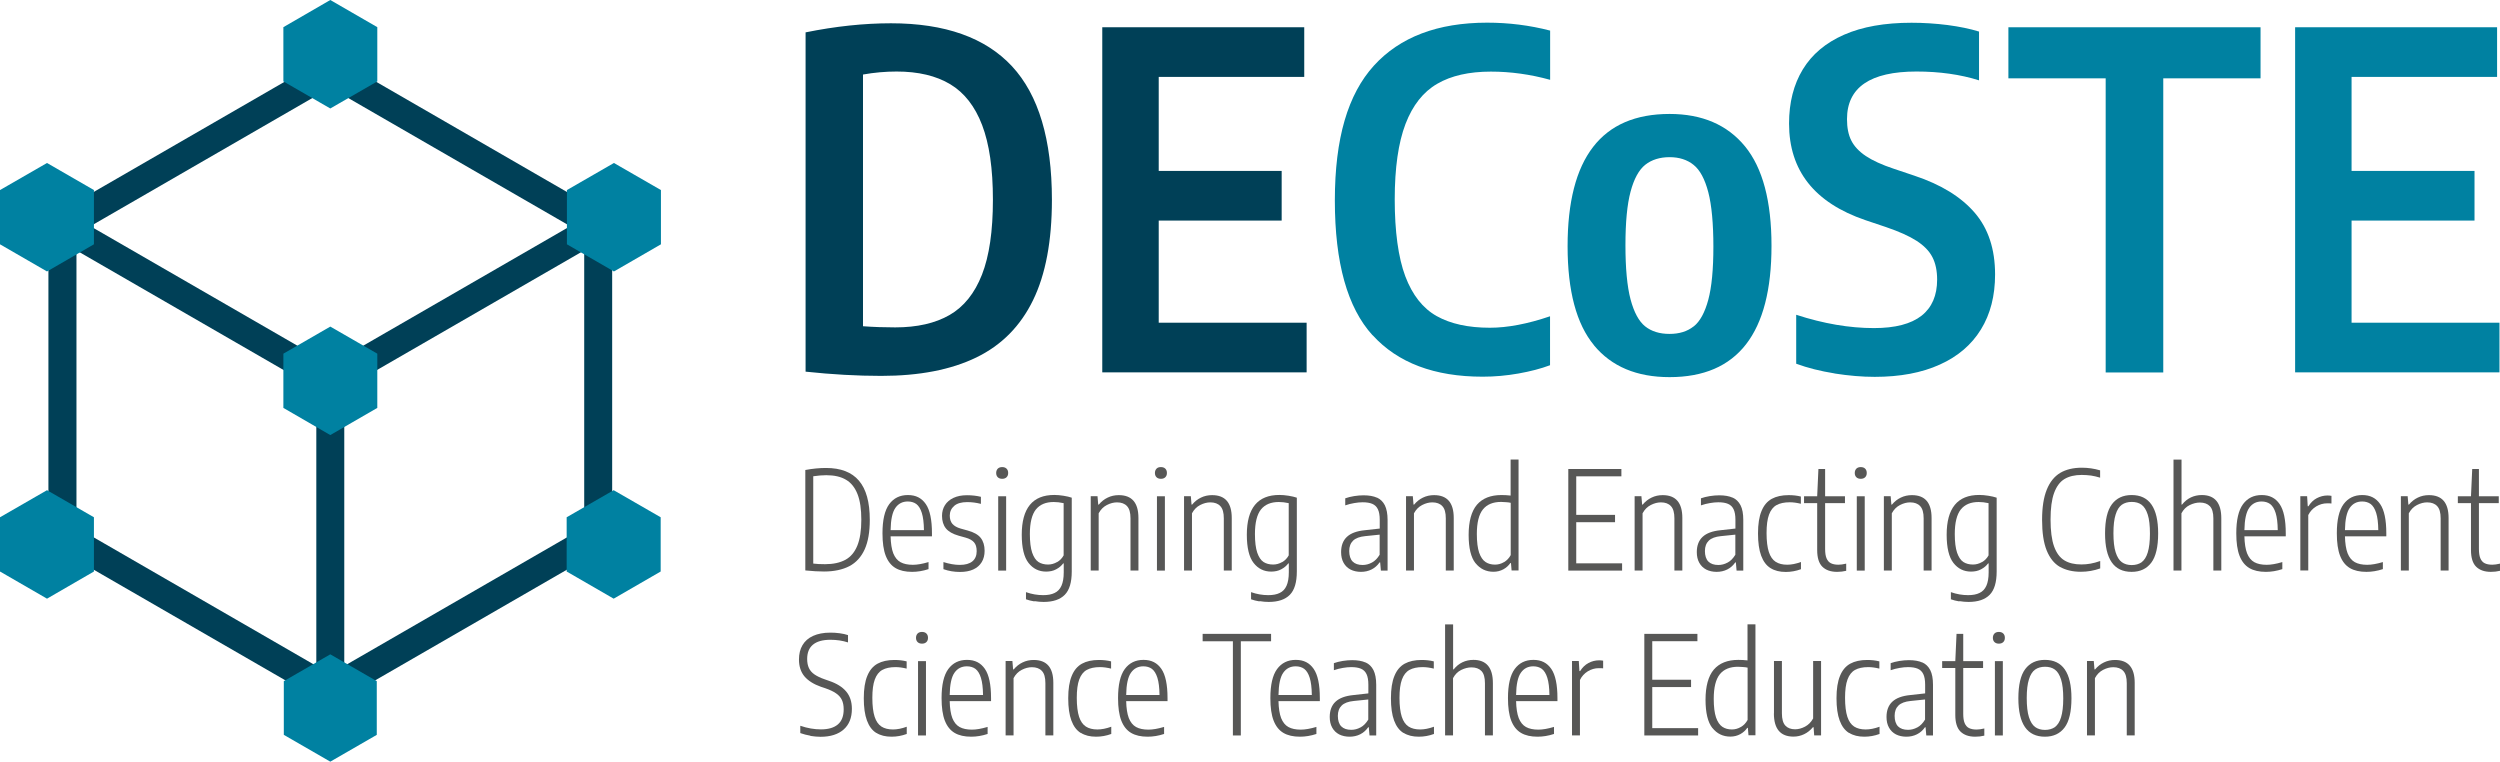 <?xml version="1.0" encoding="UTF-8"?><svg id="Ebene_1" xmlns="http://www.w3.org/2000/svg" viewBox="0 0 283.46 86.36"><defs><style>.cls-1{fill:none;stroke:#004057;stroke-linecap:round;stroke-linejoin:round;stroke-width:3.17px;}.cls-2{fill:#004057;}.cls-3{fill:#0081a1;}.cls-4{fill:#575756;}</style></defs><g><path class="cls-2" d="M91.34,42.15V3.67c3.4-.69,6.63-1.03,9.68-1.03,6.14,0,10.71,1.63,13.73,4.88,3.01,3.25,4.52,8.3,4.52,15.14,0,4.65-.71,8.45-2.14,11.38-1.43,2.94-3.57,5.1-6.43,6.49-2.86,1.39-6.45,2.09-10.79,2.09-2.72,0-5.57-.16-8.57-.48Zm16.32-6.43c1.62-.93,2.85-2.46,3.68-4.58,.83-2.12,1.24-4.95,1.24-8.49s-.41-6.33-1.22-8.46c-.81-2.13-2.02-3.68-3.62-4.64-1.6-.96-3.63-1.44-6.08-1.44-1.25,0-2.52,.11-3.81,.34v28.54c1.2,.09,2.42,.13,3.65,.13,2.49,0,4.54-.47,6.16-1.4Z"/><path class="cls-2" d="M131.38,36.59h16.77v5.63h-23.17V3.09h22.9v5.63h-16.5v10.66h13.94v5.63h-13.94v11.58Z"/><path class="cls-3" d="M155.63,38.02c-2.86-3.14-4.28-8.23-4.28-15.29s1.48-12.04,4.43-15.29c2.95-3.24,7.23-4.87,12.84-4.87,2.45,0,4.83,.3,7.14,.9v5.58c-2.24-.62-4.48-.93-6.72-.93-2.47,0-4.5,.46-6.08,1.38-1.59,.92-2.79,2.44-3.6,4.56-.81,2.12-1.22,4.98-1.22,8.56s.4,6.59,1.2,8.71c.8,2.12,1.99,3.63,3.56,4.51s3.58,1.32,6.03,1.32c1.99,0,4.27-.43,6.82-1.3v5.55c-1.04,.39-2.23,.7-3.58,.94-1.35,.24-2.7,.36-4.06,.36-5.47,0-9.63-1.57-12.48-4.71Z"/><path class="cls-3" d="M180.73,39.14c-1.99-2.41-2.99-6.15-2.99-11.23,0-10,3.85-14.99,11.56-14.99,3.7,0,6.55,1.23,8.56,3.68,2,2.45,3,6.21,3,11.27,0,9.93-3.85,14.89-11.56,14.89-3.72,0-6.58-1.2-8.57-3.61Zm11.31-2.13c.71-.56,1.26-1.57,1.65-3.01,.39-1.45,.58-3.46,.58-6.03s-.19-4.71-.58-6.19c-.39-1.48-.94-2.51-1.67-3.09-.72-.58-1.63-.87-2.72-.87s-2.03,.29-2.75,.86c-.72,.57-1.28,1.59-1.67,3.05-.39,1.46-.58,3.49-.58,6.08s.19,4.67,.58,6.14c.39,1.46,.94,2.48,1.65,3.05,.71,.57,1.64,.86,2.76,.86s2.02-.28,2.74-.85Z"/><path class="cls-3" d="M208.01,42.34c-1.6-.26-3.05-.62-4.35-1.1v-5.55c3.1,1.01,6.04,1.51,8.81,1.51,2.42,0,4.21-.47,5.4-1.4,1.18-.93,1.77-2.3,1.77-4.1,0-1-.18-1.86-.54-2.55-.36-.7-.96-1.31-1.8-1.85-.84-.54-1.99-1.05-3.45-1.55l-2.35-.79c-5.77-1.97-8.65-5.62-8.65-10.95,0-2.38,.52-4.43,1.56-6.14,1.04-1.71,2.6-3.02,4.67-3.93,2.07-.91,4.62-1.36,7.66-1.36,1.38,0,2.74,.09,4.09,.26,1.35,.18,2.53,.42,3.56,.74v5.53c-2.13-.67-4.5-1-7.09-1-5.25,0-7.88,1.8-7.88,5.4,0,.97,.16,1.78,.49,2.43,.33,.65,.87,1.23,1.64,1.75,.77,.51,1.83,1,3.19,1.45l2.35,.79c3,1,5.27,2.4,6.81,4.19,1.54,1.79,2.31,4.12,2.31,7,0,2.42-.53,4.49-1.6,6.23-1.07,1.74-2.62,3.07-4.67,3.99-2.05,.93-4.51,1.39-7.38,1.39-1.43,0-2.94-.13-4.54-.38Z"/><path class="cls-3" d="M238.75,42.23V8.88h-11.03V3.09h28.59v5.79h-11.03V42.23h-6.53Z"/><path class="cls-3" d="M266.63,36.59h16.77v5.63h-23.17V3.09h22.9v5.63h-16.5v10.66h13.94v5.63h-13.94v11.58Z"/></g><g><path class="cls-4" d="M91.31,64.67v-11.38c.85-.16,1.63-.23,2.35-.23,1.67,0,2.91,.48,3.73,1.44,.82,.96,1.23,2.44,1.23,4.44,0,1.37-.19,2.49-.58,3.35-.39,.86-.97,1.5-1.73,1.9-.77,.4-1.73,.61-2.88,.61-.6,0-1.3-.04-2.1-.12Zm4.55-1.2c.6-.33,1.05-.87,1.35-1.61,.3-.74,.45-1.71,.45-2.92s-.14-2.17-.43-2.91c-.29-.74-.72-1.29-1.3-1.63-.58-.35-1.33-.52-2.24-.52-.44,0-.93,.04-1.48,.12v9.9c.37,.05,.82,.07,1.34,.07,.93,0,1.7-.17,2.31-.5Z"/><path class="cls-4" d="M105.66,60.81h-4.68c.02,.81,.12,1.45,.3,1.92,.19,.47,.46,.81,.82,1.01,.36,.2,.83,.3,1.4,.3,.49,0,1.08-.1,1.78-.31v.8c-.64,.21-1.26,.31-1.86,.31-.76,0-1.39-.14-1.88-.43-.49-.29-.86-.75-1.11-1.39-.25-.64-.37-1.49-.37-2.55,0-1.51,.25-2.6,.76-3.3,.51-.69,1.21-1.04,2.12-1.04s1.56,.34,2.03,1.02c.47,.68,.7,1.79,.7,3.32v.33Zm-4.14-3.22c-.34,.49-.52,1.32-.54,2.52h3.78c-.01-.82-.09-1.47-.24-1.95-.15-.48-.36-.81-.62-1.01-.26-.19-.59-.29-.97-.29-.6,0-1.07,.24-1.41,.73Z"/><path class="cls-4" d="M106.97,64.53v-.8c.67,.21,1.29,.32,1.85,.32,.62,0,1.1-.13,1.43-.4,.33-.27,.49-.66,.49-1.16,0-.44-.1-.77-.3-1-.2-.23-.52-.41-.95-.53l-.79-.22c-.67-.19-1.16-.47-1.45-.83-.29-.36-.44-.84-.44-1.42,0-.46,.11-.86,.33-1.21,.22-.35,.54-.63,.97-.83,.43-.2,.93-.3,1.53-.3,.56,0,1.09,.06,1.58,.18v.8c-.28-.07-.54-.12-.78-.15-.24-.03-.5-.05-.77-.05-.65,0-1.15,.14-1.48,.43-.33,.29-.5,.66-.5,1.1,0,.39,.1,.71,.3,.94,.2,.23,.51,.41,.93,.53l.79,.22c.7,.19,1.2,.47,1.49,.84,.29,.37,.44,.86,.44,1.46,0,.5-.11,.93-.33,1.29-.22,.36-.54,.64-.96,.83-.42,.19-.92,.28-1.5,.28-.65,0-1.27-.1-1.86-.31Z"/><path class="cls-4" d="M113.13,54.11c-.12-.12-.18-.28-.18-.48s.06-.36,.18-.49c.12-.12,.29-.18,.5-.18s.38,.06,.5,.18,.18,.28,.18,.49-.06,.36-.18,.48-.29,.18-.5,.18-.38-.06-.5-.18Zm.05,10.59v-8.43h.9v8.43h-.9Z"/><path class="cls-4" d="M117.28,68.19c-.36-.06-.68-.14-.95-.24v-.81c.65,.23,1.3,.34,1.95,.34,.53,0,.96-.08,1.3-.25,.34-.16,.6-.43,.77-.81,.17-.38,.26-.88,.26-1.51v-1.03h-.06c-.2,.27-.46,.49-.8,.67-.33,.18-.71,.26-1.14,.26-.82,0-1.48-.33-1.99-.98s-.77-1.72-.77-3.2c0-3.01,1.23-4.51,3.69-4.51,.32,0,.67,.03,1.04,.09,.37,.06,.68,.13,.94,.22v8.36c0,1.23-.26,2.11-.79,2.65-.53,.54-1.33,.81-2.4,.81-.33,0-.67-.03-1.03-.09Zm2.57-4.45c.32-.18,.57-.44,.75-.77v-5.92c-.41-.09-.78-.13-1.12-.13-.9,0-1.57,.28-2.03,.85-.45,.57-.68,1.5-.68,2.78,0,.9,.09,1.6,.26,2.11,.18,.51,.41,.86,.71,1.06,.3,.19,.66,.29,1.09,.29,.35,0,.69-.09,1.02-.28Z"/><path class="cls-4" d="M123.67,56.26h.77l.08,.95h.07c.28-.34,.62-.61,1-.79,.39-.19,.81-.28,1.26-.28,1.49,0,2.23,.86,2.23,2.59v5.96h-.9v-5.92c0-.65-.13-1.11-.4-1.39-.26-.28-.64-.42-1.13-.42-.38,0-.76,.1-1.15,.3-.39,.2-.7,.51-.93,.94v6.49h-.9v-8.43Z"/><path class="cls-4" d="M131.13,54.11c-.12-.12-.18-.28-.18-.48s.06-.36,.18-.49,.29-.18,.5-.18,.38,.06,.5,.18c.12,.12,.18,.28,.18,.49s-.06,.36-.18,.48c-.12,.12-.29,.18-.5,.18s-.38-.06-.5-.18Zm.05,10.59v-8.43h.9v8.43h-.9Z"/><path class="cls-4" d="M134.25,56.26h.77l.08,.95h.07c.28-.34,.62-.61,1-.79,.39-.19,.81-.28,1.26-.28,1.49,0,2.23,.86,2.23,2.59v5.96h-.9v-5.92c0-.65-.13-1.11-.4-1.39-.26-.28-.64-.42-1.13-.42-.38,0-.76,.1-1.15,.3-.39,.2-.7,.51-.93,.94v6.49h-.9v-8.43Z"/><path class="cls-4" d="M142.8,68.19c-.36-.06-.68-.14-.95-.24v-.81c.65,.23,1.3,.34,1.95,.34,.53,0,.96-.08,1.3-.25,.34-.16,.6-.43,.77-.81,.17-.38,.26-.88,.26-1.51v-1.03h-.06c-.2,.27-.46,.49-.8,.67-.33,.18-.71,.26-1.14,.26-.82,0-1.48-.33-1.99-.98-.51-.65-.77-1.72-.77-3.2,0-3.01,1.23-4.51,3.69-4.51,.32,0,.67,.03,1.04,.09,.37,.06,.68,.13,.94,.22v8.36c0,1.23-.26,2.11-.79,2.65-.53,.54-1.33,.81-2.4,.81-.33,0-.67-.03-1.03-.09Zm2.57-4.45c.32-.18,.57-.44,.75-.77v-5.92c-.41-.09-.78-.13-1.12-.13-.9,0-1.57,.28-2.03,.85-.45,.57-.68,1.5-.68,2.78,0,.9,.09,1.6,.26,2.11,.18,.51,.41,.86,.71,1.06,.3,.19,.66,.29,1.09,.29,.35,0,.69-.09,1.02-.28Z"/><path class="cls-4" d="M156.11,56.41c.4,.18,.7,.47,.91,.88,.2,.41,.31,.96,.31,1.66v5.75h-.76l-.08-.93h-.07c-.24,.35-.55,.62-.91,.8-.36,.18-.76,.27-1.2,.27s-.84-.09-1.18-.26c-.34-.18-.6-.43-.79-.77-.19-.34-.28-.74-.28-1.21,0-.74,.22-1.32,.66-1.73,.44-.41,1.11-.66,2.02-.75l1.7-.19v-.99c0-.51-.07-.91-.21-1.2-.14-.29-.35-.49-.63-.61-.28-.12-.65-.18-1.1-.18-.29,0-.61,.03-.95,.09-.35,.06-.68,.14-1.02,.26v-.8c.29-.1,.62-.19,1-.25,.38-.06,.74-.09,1.07-.09,.62,0,1.13,.09,1.53,.27Zm-.56,7.38c.34-.18,.63-.48,.88-.89v-2.28l-1.65,.17c-.61,.06-1.07,.23-1.36,.51-.29,.28-.44,.67-.44,1.18s.13,.93,.39,1.19c.26,.26,.64,.39,1.13,.39,.36,0,.71-.09,1.04-.27Z"/><path class="cls-4" d="M159.42,56.26h.77l.08,.95h.07c.28-.34,.62-.61,1-.79,.39-.19,.81-.28,1.26-.28,1.49,0,2.23,.86,2.23,2.59v5.96h-.9v-5.92c0-.65-.13-1.11-.4-1.39-.26-.28-.64-.42-1.13-.42-.38,0-.76,.1-1.15,.3-.39,.2-.7,.51-.93,.94v6.49h-.9v-8.43Z"/><path class="cls-4" d="M167.3,63.86c-.52-.65-.78-1.73-.78-3.22s.31-2.67,.94-3.41c.63-.73,1.55-1.1,2.78-1.1,.35,0,.7,.02,1.04,.06v-4.09h.9v12.58h-.79l-.07-.84h-.07c-.2,.29-.46,.53-.79,.71s-.71,.28-1.12,.28c-.84,0-1.52-.33-2.04-.98Zm3.23-.12c.32-.19,.57-.45,.76-.8v-5.93c-.14-.03-.31-.06-.52-.07-.21-.02-.4-.03-.57-.03-.91,0-1.6,.28-2.06,.85-.46,.57-.69,1.5-.69,2.79,0,.9,.09,1.6,.26,2.11,.18,.51,.42,.86,.72,1.06,.3,.2,.66,.3,1.08,.3,.35,0,.69-.09,1.01-.28Z"/><path class="cls-4" d="M178.73,63.87h5.19v.83h-6.1v-11.52h6.02v.83h-5.12v4.37h4.4v.83h-4.4v4.68Z"/><path class="cls-4" d="M185.34,56.26h.77l.08,.95h.07c.28-.34,.62-.61,1-.79,.39-.19,.81-.28,1.26-.28,1.49,0,2.23,.86,2.23,2.59v5.96h-.9v-5.92c0-.65-.13-1.11-.4-1.39-.26-.28-.64-.42-1.13-.42-.38,0-.76,.1-1.15,.3-.39,.2-.7,.51-.93,.94v6.49h-.9v-8.43Z"/><path class="cls-4" d="M196.44,56.41c.4,.18,.7,.47,.91,.88,.21,.41,.31,.96,.31,1.66v5.75h-.76l-.08-.93h-.07c-.24,.35-.55,.62-.91,.8-.36,.18-.76,.27-1.2,.27s-.84-.09-1.18-.26c-.34-.18-.6-.43-.79-.77-.19-.34-.28-.74-.28-1.21,0-.74,.22-1.32,.66-1.73,.44-.41,1.11-.66,2.02-.75l1.7-.19v-.99c0-.51-.07-.91-.21-1.2-.14-.29-.35-.49-.63-.61-.28-.12-.65-.18-1.1-.18-.29,0-.61,.03-.95,.09-.34,.06-.68,.14-1.02,.26v-.8c.29-.1,.62-.19,1-.25,.38-.06,.74-.09,1.07-.09,.62,0,1.13,.09,1.53,.27Zm-.56,7.38c.34-.18,.63-.48,.88-.89v-2.28l-1.65,.17c-.61,.06-1.07,.23-1.36,.51-.29,.28-.44,.67-.44,1.18s.13,.93,.39,1.19c.26,.26,.64,.39,1.13,.39,.36,0,.71-.09,1.04-.27Z"/><path class="cls-4" d="M200.74,64.41c-.46-.29-.81-.75-1.05-1.4-.24-.64-.36-1.49-.36-2.53s.13-1.9,.4-2.54c.26-.64,.65-1.1,1.16-1.38,.51-.28,1.15-.42,1.92-.42,.49,0,.95,.05,1.38,.16v.82c-.44-.11-.86-.17-1.26-.17-.62,0-1.12,.11-1.5,.32-.38,.21-.66,.57-.85,1.08-.19,.51-.28,1.21-.28,2.1s.09,1.62,.26,2.14c.17,.52,.43,.89,.77,1.11,.34,.22,.78,.33,1.31,.33,.47,0,.99-.1,1.56-.31v.82c-.57,.21-1.14,.31-1.72,.31-.69,0-1.26-.14-1.72-.43Z"/><path class="cls-4" d="M209.33,63.9v.82c-.33,.08-.67,.12-1.03,.12-.73,0-1.29-.2-1.68-.59-.39-.39-.58-1.02-.58-1.88v-5.32h-1.49v-.78h1.49l.14-3.09h.76v3.09h2.25v.78h-2.25v5.19c0,.45,.05,.8,.16,1.06,.11,.26,.27,.45,.49,.56,.22,.11,.5,.17,.86,.17,.24,0,.53-.04,.87-.12Z"/><path class="cls-4" d="M210.48,54.11c-.12-.12-.18-.28-.18-.48s.06-.36,.18-.49c.12-.12,.29-.18,.5-.18s.38,.06,.5,.18,.18,.28,.18,.49-.06,.36-.18,.48-.29,.18-.5,.18-.38-.06-.5-.18Zm.05,10.59v-8.43h.9v8.43h-.9Z"/><path class="cls-4" d="M213.6,56.26h.77l.08,.95h.07c.28-.34,.62-.61,1-.79,.39-.19,.81-.28,1.26-.28,1.49,0,2.23,.86,2.23,2.59v5.96h-.9v-5.92c0-.65-.13-1.11-.4-1.39-.26-.28-.64-.42-1.13-.42-.38,0-.76,.1-1.15,.3-.39,.2-.7,.51-.93,.94v6.49h-.9v-8.43Z"/><path class="cls-4" d="M222.15,68.19c-.36-.06-.68-.14-.95-.24v-.81c.65,.23,1.3,.34,1.95,.34,.53,0,.96-.08,1.3-.25,.34-.16,.6-.43,.77-.81,.17-.38,.26-.88,.26-1.51v-1.03h-.06c-.2,.27-.46,.49-.8,.67-.33,.18-.71,.26-1.14,.26-.82,0-1.48-.33-1.99-.98-.51-.65-.77-1.72-.77-3.2,0-3.01,1.23-4.51,3.69-4.51,.32,0,.67,.03,1.04,.09,.37,.06,.68,.13,.94,.22v8.36c0,1.23-.26,2.11-.79,2.65-.53,.54-1.33,.81-2.4,.81-.33,0-.67-.03-1.03-.09Zm2.57-4.45c.32-.18,.57-.44,.75-.77v-5.92c-.41-.09-.78-.13-1.12-.13-.9,0-1.57,.28-2.03,.85-.45,.57-.68,1.5-.68,2.78,0,.9,.09,1.6,.26,2.11,.18,.51,.41,.86,.71,1.06,.3,.19,.66,.29,1.09,.29,.35,0,.69-.09,1.02-.28Z"/><path class="cls-4" d="M233.55,64.27c-.65-.38-1.14-1-1.49-1.86-.35-.87-.52-2.02-.52-3.46s.18-2.56,.53-3.43c.35-.87,.86-1.5,1.52-1.9,.66-.39,1.48-.59,2.46-.59,.7,0,1.39,.1,2.07,.3v.83c-.36-.11-.7-.19-1.03-.24-.33-.04-.68-.07-1.06-.07-.79,0-1.45,.16-1.96,.47-.51,.31-.9,.84-1.17,1.58-.27,.74-.4,1.74-.4,3.01s.13,2.3,.4,3.05c.27,.75,.66,1.27,1.17,1.58s1.15,.46,1.92,.46c.35,0,.69-.03,1.03-.09,.34-.06,.71-.16,1.11-.3v.84c-.71,.25-1.44,.38-2.19,.38-.94,0-1.73-.19-2.38-.56Z"/><path class="cls-4" d="M238.68,60.49c0-1.52,.26-2.63,.78-3.32,.52-.69,1.26-1.04,2.23-1.04,2.01,0,3.01,1.45,3.01,4.35,0,1.52-.26,2.63-.78,3.32-.52,.69-1.26,1.04-2.23,1.04-2.01,0-3.01-1.45-3.01-4.35Zm4.14,3.26c.3-.22,.54-.58,.7-1.11,.16-.52,.25-1.23,.25-2.13s-.08-1.64-.25-2.16c-.17-.53-.4-.9-.7-1.12-.3-.22-.68-.32-1.12-.32s-.82,.11-1.12,.32c-.3,.22-.54,.58-.7,1.11-.17,.52-.25,1.23-.25,2.12s.08,1.64,.25,2.16c.17,.53,.4,.9,.7,1.12,.3,.22,.68,.33,1.12,.33s.82-.11,1.13-.32Z"/><path class="cls-4" d="M246.45,52.11h.9v5.1h.06c.29-.36,.62-.63,1-.81,.38-.18,.8-.27,1.24-.27,1.47,0,2.21,.88,2.21,2.63v5.93h-.9v-5.91c0-.65-.13-1.11-.4-1.39-.26-.27-.64-.41-1.13-.41-.38,0-.77,.1-1.16,.29-.39,.19-.7,.5-.93,.93v6.49h-.9v-12.58Z"/><path class="cls-4" d="M259.16,60.81h-4.68c.02,.81,.12,1.45,.3,1.92,.19,.47,.46,.81,.82,1.01,.36,.2,.83,.3,1.4,.3,.49,0,1.08-.1,1.78-.31v.8c-.64,.21-1.26,.31-1.86,.31-.76,0-1.39-.14-1.88-.43-.49-.29-.86-.75-1.11-1.39-.25-.64-.37-1.49-.37-2.55,0-1.51,.25-2.6,.76-3.3,.51-.69,1.21-1.04,2.12-1.04s1.56,.34,2.03,1.02c.47,.68,.7,1.79,.7,3.32v.33Zm-4.14-3.22c-.34,.49-.52,1.32-.54,2.52h3.78c-.01-.82-.09-1.47-.24-1.95-.15-.48-.36-.81-.62-1.01-.26-.19-.59-.29-.97-.29-.6,0-1.07,.24-1.41,.73Z"/><path class="cls-4" d="M260.82,56.26h.77l.07,1.14h.08c.25-.4,.56-.71,.94-.91,.38-.2,.79-.31,1.22-.31,.12,0,.27,.01,.45,.04v.87c-.11-.02-.28-.02-.5-.02-.43,0-.84,.12-1.23,.35-.39,.24-.69,.56-.9,.98v6.28h-.9v-8.43Z"/><path class="cls-4" d="M270.56,60.81h-4.68c.02,.81,.12,1.45,.3,1.92,.19,.47,.46,.81,.82,1.01,.36,.2,.83,.3,1.4,.3,.49,0,1.08-.1,1.78-.31v.8c-.64,.21-1.26,.31-1.86,.31-.76,0-1.39-.14-1.88-.43-.49-.29-.86-.75-1.11-1.39-.25-.64-.37-1.49-.37-2.55,0-1.51,.25-2.6,.76-3.3,.51-.69,1.21-1.04,2.12-1.04s1.56,.34,2.03,1.02c.47,.68,.7,1.79,.7,3.32v.33Zm-4.14-3.22c-.34,.49-.52,1.32-.54,2.52h3.78c-.01-.82-.09-1.47-.24-1.95-.15-.48-.36-.81-.62-1.01-.26-.19-.59-.29-.97-.29-.6,0-1.07,.24-1.41,.73Z"/><path class="cls-4" d="M272.22,56.26h.77l.08,.95h.07c.28-.34,.62-.61,1-.79,.39-.19,.81-.28,1.26-.28,1.49,0,2.23,.86,2.23,2.59v5.96h-.9v-5.92c0-.65-.13-1.11-.4-1.39-.26-.28-.64-.42-1.13-.42-.38,0-.76,.1-1.15,.3-.39,.2-.7,.51-.93,.94v6.49h-.9v-8.43Z"/><path class="cls-4" d="M283.46,63.9v.82c-.33,.08-.67,.12-1.03,.12-.73,0-1.29-.2-1.68-.59-.39-.39-.58-1.02-.58-1.88v-5.32h-1.49v-.78h1.49l.14-3.09h.76v3.09h2.25v.78h-2.25v5.19c0,.45,.05,.8,.16,1.06,.11,.26,.27,.45,.49,.56,.22,.11,.5,.17,.86,.17,.24,0,.53-.04,.87-.12Z"/><path class="cls-4" d="M91.9,83.42c-.41-.07-.79-.17-1.16-.3v-.83c.82,.28,1.59,.41,2.34,.41,.85,0,1.49-.19,1.93-.57,.44-.38,.65-.95,.65-1.7,0-.43-.07-.79-.21-1.08-.14-.29-.36-.54-.66-.74-.3-.21-.71-.4-1.23-.58l-.48-.16c-.82-.29-1.44-.68-1.86-1.17-.42-.5-.63-1.14-.63-1.92,0-.63,.13-1.18,.4-1.63,.27-.46,.67-.81,1.2-1.05,.53-.24,1.18-.37,1.95-.37,.35,0,.7,.02,1.07,.07,.36,.05,.68,.12,.94,.21v.83c-.62-.2-1.28-.3-1.99-.3-.89,0-1.55,.19-1.99,.56-.44,.37-.65,.91-.65,1.62,0,.41,.07,.75,.2,1.03,.13,.28,.34,.52,.63,.72,.29,.2,.68,.39,1.18,.56l.48,.17c.86,.29,1.5,.69,1.93,1.2,.43,.51,.65,1.16,.65,1.97,0,1.01-.31,1.79-.93,2.34-.62,.55-1.5,.83-2.63,.83-.36,0-.74-.04-1.15-.1Z"/><path class="cls-4" d="M99.35,83.1c-.46-.29-.81-.75-1.05-1.4-.24-.64-.36-1.49-.36-2.53s.13-1.9,.4-2.54c.26-.64,.65-1.1,1.16-1.38,.51-.28,1.15-.42,1.92-.42,.49,0,.95,.05,1.38,.16v.82c-.44-.11-.86-.17-1.26-.17-.62,0-1.12,.11-1.5,.32-.38,.21-.66,.57-.85,1.08-.19,.51-.28,1.21-.28,2.09s.09,1.62,.26,2.14c.17,.52,.43,.89,.77,1.11,.34,.22,.78,.33,1.31,.33,.47,0,.99-.1,1.56-.31v.82c-.57,.21-1.14,.31-1.72,.31-.69,0-1.26-.14-1.72-.43Z"/><path class="cls-4" d="M104.04,72.8c-.12-.12-.18-.28-.18-.48s.06-.36,.18-.49c.12-.12,.29-.18,.5-.18s.38,.06,.5,.18,.18,.28,.18,.49-.06,.36-.18,.48c-.12,.12-.29,.18-.5,.18s-.38-.06-.5-.18Zm.05,10.59v-8.43h.9v8.43h-.9Z"/><path class="cls-4" d="M112.36,79.5h-4.68c.02,.81,.12,1.45,.3,1.92,.19,.47,.46,.81,.82,1.01,.36,.2,.83,.3,1.4,.3,.49,0,1.08-.1,1.78-.31v.8c-.64,.21-1.26,.31-1.86,.31-.76,0-1.39-.14-1.88-.43-.49-.29-.86-.75-1.11-1.39-.25-.64-.37-1.49-.37-2.55,0-1.51,.25-2.6,.76-3.3,.51-.69,1.21-1.04,2.12-1.04s1.56,.34,2.03,1.02c.47,.68,.7,1.79,.7,3.32v.33Zm-4.14-3.22c-.34,.48-.52,1.32-.54,2.52h3.78c-.01-.82-.09-1.47-.24-1.95-.15-.48-.36-.81-.62-1.01-.26-.19-.59-.29-.97-.29-.6,0-1.07,.24-1.41,.73Z"/><path class="cls-4" d="M114.02,74.95h.77l.08,.95h.07c.28-.34,.62-.61,1-.79,.39-.19,.81-.28,1.26-.28,1.49,0,2.23,.86,2.23,2.59v5.96h-.9v-5.92c0-.65-.13-1.11-.4-1.39-.26-.28-.64-.42-1.13-.42-.38,0-.76,.1-1.15,.3-.39,.2-.7,.51-.93,.94v6.49h-.9v-8.43Z"/><path class="cls-4" d="M122.53,83.1c-.46-.29-.81-.75-1.05-1.4-.24-.64-.36-1.49-.36-2.53s.13-1.9,.4-2.54c.26-.64,.65-1.1,1.16-1.38,.51-.28,1.15-.42,1.92-.42,.49,0,.95,.05,1.38,.16v.82c-.44-.11-.86-.17-1.26-.17-.62,0-1.12,.11-1.5,.32-.38,.21-.66,.57-.85,1.08-.19,.51-.28,1.21-.28,2.09s.09,1.62,.26,2.14c.17,.52,.43,.89,.77,1.11,.34,.22,.78,.33,1.31,.33,.47,0,.99-.1,1.57-.31v.82c-.57,.21-1.14,.31-1.72,.31-.69,0-1.26-.14-1.72-.43Z"/><path class="cls-4" d="M132.37,79.5h-4.68c.02,.81,.12,1.45,.3,1.92,.19,.47,.46,.81,.82,1.01,.36,.2,.83,.3,1.4,.3,.49,0,1.08-.1,1.78-.31v.8c-.64,.21-1.26,.31-1.86,.31-.76,0-1.39-.14-1.88-.43-.49-.29-.86-.75-1.11-1.39-.25-.64-.37-1.49-.37-2.55,0-1.51,.25-2.6,.76-3.3,.51-.69,1.21-1.04,2.12-1.04s1.56,.34,2.03,1.02c.47,.68,.7,1.79,.7,3.32v.33Zm-4.14-3.22c-.34,.48-.52,1.32-.54,2.52h3.78c-.01-.82-.09-1.47-.24-1.95-.15-.48-.36-.81-.62-1.01-.26-.19-.59-.29-.97-.29-.6,0-1.07,.24-1.41,.73Z"/><path class="cls-4" d="M139.79,83.39v-10.68h-3.43v-.84h7.76v.84h-3.43v10.68h-.91Z"/><path class="cls-4" d="M149.64,79.5h-4.68c.02,.81,.12,1.45,.3,1.92,.19,.47,.46,.81,.82,1.01,.36,.2,.83,.3,1.4,.3,.49,0,1.08-.1,1.78-.31v.8c-.64,.21-1.26,.31-1.86,.31-.76,0-1.39-.14-1.88-.43-.49-.29-.86-.75-1.11-1.39-.25-.64-.37-1.49-.37-2.55,0-1.51,.25-2.6,.76-3.3,.51-.69,1.21-1.04,2.12-1.04s1.56,.34,2.03,1.02c.47,.68,.7,1.79,.7,3.32v.33Zm-4.14-3.22c-.34,.48-.52,1.32-.54,2.52h3.78c-.01-.82-.09-1.47-.24-1.95-.15-.48-.36-.81-.62-1.01-.26-.19-.59-.29-.97-.29-.6,0-1.07,.24-1.41,.73Z"/><path class="cls-4" d="M154.82,75.1c.4,.18,.7,.47,.91,.88,.2,.41,.31,.96,.31,1.66v5.75h-.76l-.08-.93h-.07c-.24,.35-.55,.62-.91,.8-.36,.18-.76,.27-1.2,.27s-.84-.09-1.18-.26c-.34-.18-.6-.43-.79-.77-.19-.34-.28-.74-.28-1.21,0-.74,.22-1.32,.66-1.73,.44-.41,1.11-.66,2.02-.75l1.7-.19v-.99c0-.51-.07-.91-.21-1.2-.14-.29-.35-.49-.63-.61-.28-.12-.65-.18-1.1-.18-.29,0-.61,.03-.95,.09-.35,.06-.68,.14-1.02,.26v-.8c.29-.1,.62-.19,1-.25,.38-.06,.74-.09,1.07-.09,.62,0,1.13,.09,1.53,.27Zm-.56,7.38c.34-.18,.63-.48,.88-.89v-2.28l-1.65,.17c-.61,.06-1.07,.23-1.36,.51-.29,.28-.44,.67-.44,1.18s.13,.93,.39,1.19c.26,.26,.64,.39,1.13,.39,.36,0,.71-.09,1.04-.27Z"/><path class="cls-4" d="M159.12,83.1c-.46-.29-.81-.75-1.05-1.4-.24-.64-.36-1.49-.36-2.53s.13-1.9,.4-2.54c.26-.64,.65-1.1,1.16-1.38,.51-.28,1.15-.42,1.92-.42,.49,0,.95,.05,1.38,.16v.82c-.44-.11-.86-.17-1.26-.17-.62,0-1.12,.11-1.5,.32-.38,.21-.66,.57-.85,1.08-.19,.51-.28,1.21-.28,2.09s.09,1.62,.26,2.14c.17,.52,.43,.89,.77,1.11,.34,.22,.78,.33,1.31,.33,.47,0,.99-.1,1.57-.31v.82c-.57,.21-1.14,.31-1.72,.31-.69,0-1.26-.14-1.72-.43Z"/><path class="cls-4" d="M163.86,70.8h.9v5.1h.06c.29-.36,.62-.63,1-.81,.38-.18,.8-.27,1.24-.27,1.47,0,2.21,.88,2.21,2.63v5.93h-.9v-5.91c0-.65-.13-1.11-.4-1.39-.26-.27-.64-.41-1.13-.41-.38,0-.77,.1-1.16,.29-.39,.19-.7,.5-.93,.93v6.49h-.9v-12.58Z"/><path class="cls-4" d="M176.58,79.5h-4.68c.02,.81,.12,1.45,.3,1.92,.19,.47,.46,.81,.82,1.01,.36,.2,.83,.3,1.4,.3,.49,0,1.08-.1,1.78-.31v.8c-.64,.21-1.26,.31-1.86,.31-.76,0-1.39-.14-1.88-.43-.49-.29-.86-.75-1.11-1.39-.25-.64-.37-1.49-.37-2.55,0-1.51,.25-2.6,.76-3.3,.51-.69,1.21-1.04,2.12-1.04s1.56,.34,2.03,1.02c.47,.68,.7,1.79,.7,3.32v.33Zm-4.14-3.22c-.34,.48-.52,1.32-.54,2.52h3.78c-.01-.82-.09-1.47-.24-1.95-.15-.48-.36-.81-.62-1.01-.26-.19-.59-.29-.97-.29-.6,0-1.07,.24-1.41,.73Z"/><path class="cls-4" d="M178.24,74.95h.77l.07,1.14h.08c.25-.4,.56-.71,.94-.91,.38-.21,.79-.31,1.22-.31,.12,0,.27,.01,.45,.04v.87c-.11-.02-.28-.02-.5-.02-.43,0-.84,.12-1.23,.35-.39,.24-.69,.56-.9,.99v6.28h-.9v-8.43Z"/><path class="cls-4" d="M187.35,82.56h5.19v.83h-6.1v-11.52h6.02v.83h-5.12v4.37h4.4v.83h-4.4v4.68Z"/><path class="cls-4" d="M194.16,82.55c-.52-.65-.78-1.73-.78-3.22s.31-2.67,.94-3.41c.63-.73,1.55-1.1,2.78-1.1,.35,0,.7,.02,1.04,.06v-4.09h.9v12.58h-.79l-.07-.84h-.07c-.2,.29-.46,.53-.79,.71-.33,.18-.71,.28-1.12,.28-.84,0-1.52-.33-2.04-.98Zm3.23-.12c.32-.19,.57-.45,.76-.8v-5.93c-.14-.03-.31-.06-.52-.07-.2-.02-.4-.03-.57-.03-.91,0-1.6,.28-2.06,.85-.46,.57-.69,1.5-.69,2.79,0,.9,.09,1.6,.26,2.11,.18,.51,.42,.86,.72,1.06,.3,.2,.66,.3,1.08,.3,.35,0,.69-.09,1.01-.28Z"/><path class="cls-4" d="M201.14,80.89v-5.94h.9v5.93c0,.65,.13,1.11,.39,1.39,.26,.28,.63,.42,1.11,.42,.36,0,.74-.1,1.12-.3,.38-.2,.69-.51,.92-.93v-6.51h.9v8.43h-.78l-.07-.93h-.07c-.29,.35-.63,.62-1.01,.8-.38,.18-.78,.27-1.2,.27-1.48,0-2.22-.88-2.22-2.63Z"/><path class="cls-4" d="M209.64,83.1c-.46-.29-.81-.75-1.05-1.4-.24-.64-.36-1.49-.36-2.53s.13-1.9,.4-2.54c.26-.64,.65-1.1,1.16-1.38,.51-.28,1.15-.42,1.92-.42,.49,0,.95,.05,1.38,.16v.82c-.44-.11-.86-.17-1.26-.17-.62,0-1.12,.11-1.5,.32-.38,.21-.66,.57-.85,1.08-.19,.51-.28,1.21-.28,2.09s.09,1.62,.26,2.14c.17,.52,.43,.89,.77,1.11,.34,.22,.78,.33,1.31,.33,.47,0,.99-.1,1.57-.31v.82c-.57,.21-1.14,.31-1.72,.31-.69,0-1.26-.14-1.72-.43Z"/><path class="cls-4" d="M217.95,75.1c.4,.18,.7,.47,.91,.88,.21,.41,.31,.96,.31,1.66v5.75h-.76l-.08-.93h-.07c-.24,.35-.55,.62-.91,.8-.36,.18-.76,.27-1.2,.27s-.84-.09-1.18-.26c-.34-.18-.6-.43-.79-.77s-.28-.74-.28-1.21c0-.74,.22-1.32,.66-1.73,.44-.41,1.11-.66,2.02-.75l1.7-.19v-.99c0-.51-.07-.91-.21-1.2-.14-.29-.35-.49-.63-.61-.28-.12-.65-.18-1.1-.18-.29,0-.61,.03-.95,.09-.34,.06-.68,.14-1.02,.26v-.8c.29-.1,.62-.19,1-.25,.38-.06,.74-.09,1.07-.09,.62,0,1.13,.09,1.53,.27Zm-.56,7.38c.34-.18,.63-.48,.88-.89v-2.28l-1.65,.17c-.61,.06-1.07,.23-1.36,.51-.29,.28-.44,.67-.44,1.18s.13,.93,.39,1.19c.26,.26,.64,.39,1.13,.39,.36,0,.71-.09,1.04-.27Z"/><path class="cls-4" d="M224.99,82.59v.82c-.33,.08-.67,.12-1.03,.12-.73,0-1.29-.2-1.68-.59-.39-.39-.58-1.02-.58-1.88v-5.32h-1.49v-.78h1.49l.14-3.09h.76v3.09h2.25v.78h-2.25v5.19c0,.45,.05,.8,.16,1.06,.11,.26,.27,.45,.49,.56,.22,.11,.5,.17,.86,.17,.24,0,.53-.04,.87-.12Z"/><path class="cls-4" d="M226.14,72.8c-.12-.12-.18-.28-.18-.48s.06-.36,.18-.49c.12-.12,.29-.18,.5-.18s.38,.06,.5,.18,.18,.28,.18,.49-.06,.36-.18,.48c-.12,.12-.29,.18-.5,.18s-.38-.06-.5-.18Zm.05,10.59v-8.43h.9v8.43h-.9Z"/><path class="cls-4" d="M228.85,79.18c0-1.52,.26-2.63,.78-3.32,.52-.69,1.26-1.04,2.23-1.04,2.01,0,3.01,1.45,3.01,4.35,0,1.52-.26,2.63-.78,3.32-.52,.69-1.26,1.04-2.23,1.04-2.01,0-3.01-1.45-3.01-4.35Zm4.14,3.26c.3-.22,.54-.58,.7-1.11,.16-.52,.25-1.23,.25-2.13s-.08-1.64-.25-2.16c-.17-.53-.4-.9-.7-1.12s-.68-.32-1.12-.32-.82,.11-1.12,.32-.54,.58-.7,1.11c-.17,.52-.25,1.23-.25,2.12s.08,1.64,.25,2.16c.17,.53,.4,.9,.7,1.12,.3,.22,.68,.33,1.12,.33s.82-.11,1.13-.32Z"/><path class="cls-4" d="M236.63,74.95h.77l.08,.95h.07c.28-.34,.62-.61,1-.79,.39-.19,.81-.28,1.26-.28,1.49,0,2.23,.86,2.23,2.59v5.96h-.9v-5.92c0-.65-.13-1.11-.4-1.39-.26-.28-.64-.42-1.13-.42-.38,0-.76,.1-1.15,.3-.39,.2-.7,.51-.93,.94v6.49h-.9v-8.43Z"/></g><g><line class="cls-1" x1="37.45" y1="43.18" x2="37.45" y2="80.08"/><polyline class="cls-1" points="5.49 24.73 37.45 43.18 69.41 24.73"/><path class="cls-2" d="M37.45,9.94l28.79,16.62V59.8l-28.79,16.62L8.67,59.8V26.56L37.45,9.94m0-3.66L5.49,24.73V61.63l31.96,18.45,31.96-18.45V24.73L37.45,6.27h0Z"/></g><polygon class="cls-3" points="5.33 18.48 0 21.55 0 27.7 5.33 30.78 10.65 27.7 10.65 21.55 5.33 18.48"/><polygon class="cls-3" points="42.78 3.08 37.45 0 32.13 3.08 32.13 9.23 37.45 12.3 42.78 9.23 42.78 3.08"/><polygon class="cls-3" points="74.94 21.55 69.61 18.48 64.28 21.55 64.28 27.7 69.61 30.78 74.94 27.7 74.94 21.55"/><polygon class="cls-3" points="74.91 58.65 69.58 55.58 64.25 58.65 64.25 64.8 69.58 67.88 74.91 64.8 74.91 58.65"/><polygon class="cls-3" points="42.72 77.23 37.45 74.19 32.18 77.23 32.18 83.32 37.45 86.36 42.72 83.32 42.72 77.23"/><polygon class="cls-3" points="10.65 58.65 5.33 55.58 0 58.65 0 64.8 5.33 67.88 10.65 64.8 10.65 58.65"/><polygon class="cls-3" points="37.45 37.03 32.13 40.1 32.13 46.25 37.45 49.33 42.78 46.25 42.78 40.1 37.45 37.03"/></svg>